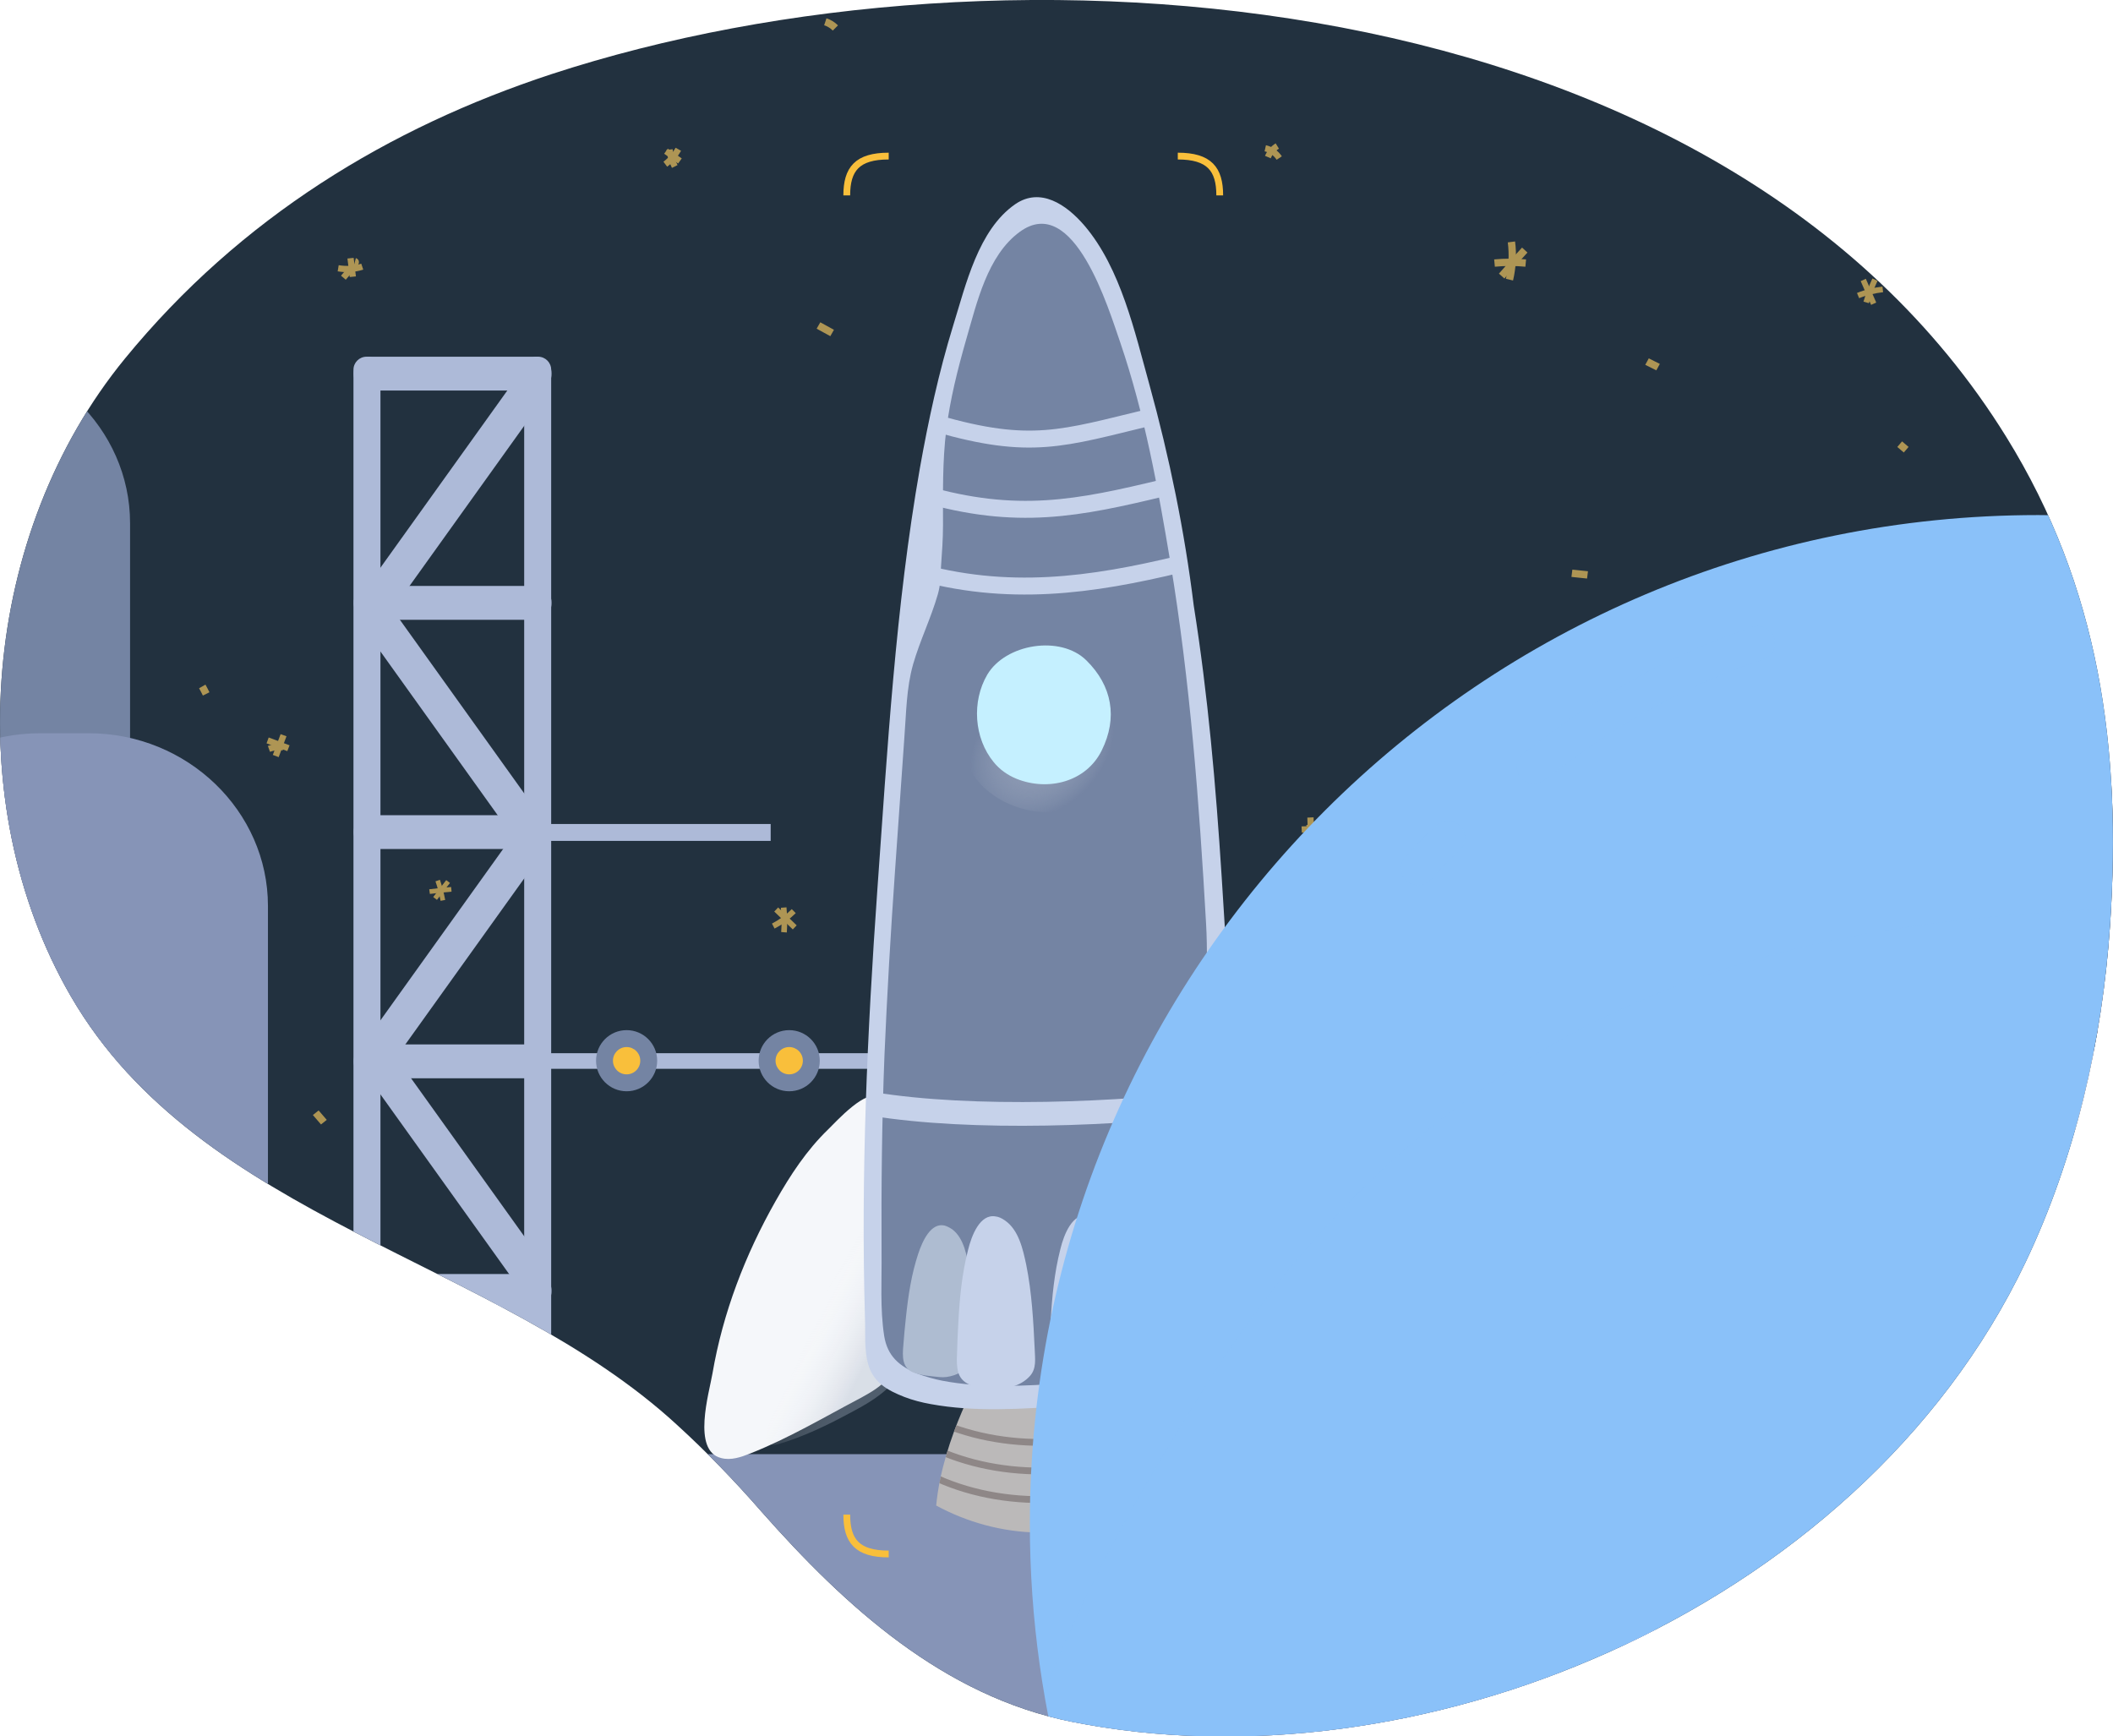 <?xml version="1.0" encoding="utf-8"?>
<!-- Generator: Adobe Illustrator 23.0.2, SVG Export Plug-In . SVG Version: 6.00 Build 0)  -->
<svg version="1.1" id="Atomic_1_" xmlns="http://www.w3.org/2000/svg" xmlns:xlink="http://www.w3.org/1999/xlink" x="0px" y="0px"
	 viewBox="0 0 649.8 533.9" style="enable-background:new 0 0 649.8 533.9;" xml:space="preserve">
<style type="text/css">
	.st0{clip-path:url(#SVGID_2_);}
	.st1{fill:none;stroke:#AE9554;stroke-width:2.259;stroke-miterlimit:10;}
	.st2{fill:none;stroke:#AE9554;stroke-width:1.445;stroke-miterlimit:10;}
	.st3{fill:none;stroke:#AE9554;stroke-width:1.735;stroke-miterlimit:10;}
	.st4{fill:none;stroke:#AE9554;stroke-width:1.92;stroke-miterlimit:10;}
	.st5{fill:#ADBAD8;}
	.st6{clip-path:url(#SVGID_2_);fill:#8694B7;}
	.st7{fill:#BBB9B9;}
	.st8{clip-path:url(#SVGID_4_);fill:none;stroke:#8E8787;stroke-width:2.086;stroke-miterlimit:10;}
	.st9{fill:#F5F7FA;}
	.st10{opacity:0.5;fill:url(#SVGID_5_);}
	.st11{fill:#C6D2EA;}
	.st12{fill:#7484A3;}
	.st13{opacity:0.7;fill:url(#SVGID_6_);}
	.st14{fill:#C5F0FF;}
	.st15{display:none;fill:none;stroke:#AEBACE;stroke-width:2.376;stroke-miterlimit:10;}
	.st16{fill:#AEBCD1;}
	.st17{fill:none;stroke:#C6D2EA;stroke-width:7.302;stroke-miterlimit:10;}
	.st18{fill:none;stroke:#C6D2EA;stroke-width:5.215;stroke-miterlimit:10;}
	.st19{fill:none;stroke:#F9BF3B;stroke-width:2.086;stroke-miterlimit:10;}
	.st20{clip-path:url(#SVGID_2_);fill:#7484A3;}
	.st21{fill:#F9BF3B;}
	.st22{fill:#8B93C1;}
	.st23{fill:#A3A7CC;}
	.st24{fill:#22313F;}
	.st25{fill:none;stroke:#C5D2ED;stroke-width:4.542;stroke-miterlimit:10;}
	.st26{fill:none;stroke:#C5D2ED;stroke-width:2.839;stroke-miterlimit:10;}
	.st27{fill:#C5D2ED;}
	.st28{clip-path:url(#XMLID_2_);fill:#CCAA9E;}
	.st29{display:none;fill:url(#SVGID_7_);}
	.st30{clip-path:url(#XMLID_3_);fill:#525C6D;}
	.st31{display:none;fill:url(#SVGID_8_);}
	.st32{opacity:5.000000e-02;clip-path:url(#XMLID_5_);fill:#8AC1F9;}
	
		.st33{opacity:5.000000e-02;clip-path:url(#XMLID_5_);fill:none;stroke:#8AC1F9;stroke-width:10.431;stroke-linecap:round;stroke-miterlimit:10;}
	.st34{display:none;clip-path:url(#SVGID_2_);}
	.st35{display:inline;fill:none;stroke:#C5D2ED;stroke-width:5.039;stroke-miterlimit:10;}
	.st36{display:inline;fill:none;stroke:#C5D2ED;stroke-width:3.149;stroke-miterlimit:10;}
	.st37{display:inline;fill:#C5D2ED;}
</style>
<g>
	<defs>
		<path id="SVGID_1_" d="M208.2,438.2c-55.3-50.9-146.5-63-186.4-131.8c-34.6-59.7-27.2-142.6,16.6-196.1
			C74,66.8,119.7,39.2,169.6,22.8C308.5-22.7,529.4-7.2,617,134.4c28.6,46.2,35.5,95.6,31.9,150c-2.4,35.7-10.7,71.7-26,103.8
			c-25.8,54.1-73.5,95.4-128.4,120c-52.7,23.6-111.9,31.9-164.9,21.3c-39.5-7.9-69.6-35.4-95.5-64.7
			C225.9,455.4,217.3,446.5,208.2,438.2z"/>
	</defs>
	<use xlink:href="#SVGID_1_"  style="overflow:visible;fill:#22313F;"/>
	<clipPath id="SVGID_2_">
		<use xlink:href="#SVGID_1_"  style="overflow:visible;"/>
	</clipPath>
	<g id="Stars_7_" class="st0">
		<g>
			<path class="st1" d="M464.2,86c0.9-3.8,1.1-7.8,0.6-11.6"/>
			<path class="st1" d="M469.2,80.9c-3.2-0.3-6.4-0.3-9.6,0"/>
			<path class="st1" d="M461.8,84.9c2.4-2.7,4.7-5.4,7.1-8"/>
		</g>
		<g>
			<path class="st2" d="M136.2,276.9c-0.4-2.1-0.9-4.1-1.6-6.1"/>
			<path class="st2" d="M138.8,273.5c-2.2,0.2-4.5,0.4-6.7,0.7"/>
			<path class="st2" d="M133.8,276.3c1.3-1.7,2.7-3.5,4-5.2"/>
		</g>
		<g>
			<path class="st3" d="M576.2,93.4c-1.1-2.4-2.1-4.9-3.2-7.3"/>
			<path class="st3" d="M579,89c-2.6,0.3-5.2,0.9-7.6,1.9"/>
			<path class="st3" d="M573.9,93c0.7-2.4,1.7-4.8,2.7-7"/>
		</g>
		<path class="st1" d="M63.4,213.4c-0.4-0.8-0.8-1.6-1.2-2.3"/>
		<g>
			<path class="st1" d="M33.5,191.9c0.8-1,1.2-2.3,1.1-3.6"/>
			<path class="st1" d="M37.1,191.5c-2.3-1-2.3-1-4.7-2.1"/>
		</g>
		<path class="st1" d="M255.9,102.4c-1.4-0.8-2.8-1.5-4.2-2.3"/>
		<path class="st1" d="M425.1,288c0.9-0.6,1.6-1.6,1.9-2.6"/>
		<path class="st1" d="M304.5,487.8c1.4-0.7,2.7-1.4,4.1-2.1"/>
		<path class="st1" d="M99.6,345.1c-0.8-1-1.7-1.9-2.5-2.9"/>
		<path class="st1" d="M256.9,8.6c-0.9-0.9-1.9-1.5-3.1-1.9"/>
		<g>
			<path class="st4" d="M88.7,230.1c-2.1-0.8-4.2-1.6-6.4-2.4"/>
			<path class="st4" d="M84.8,232.5c0.8-2.1,1.6-4.2,2.4-6.4"/>
			<path class="st4" d="M82.7,230.3c1.4-0.5,2.9-0.7,4.4-0.5"/>
		</g>
		<g>
			<path class="st4" d="M393.4,48.6c-1-1.5-2.5-2.6-4.3-3"/>
			<path class="st4" d="M389.9,48.3c0.6-1.4,1.6-2.6,2.9-3.4"/>
		</g>
		<g>
			<path class="st4" d="M209.1,49.5c-1.4-1-2.9-2-4.3-3"/>
			<path class="st4" d="M208.6,45.9c-1,1.8-2.4,3.4-4,4.6"/>
			<path class="st4" d="M207.5,51.2c-0.8-1.6-1.4-3.4-1.6-5.2"/>
		</g>
		<g>
			<path class="st4" d="M108.5,85.1c-0.2-1.9-0.5-3.8-0.7-5.7"/>
			<path class="st4" d="M104,82.5c2.4,0.4,5,0.3,7.4-0.5"/>
			<path class="st4" d="M105.6,85.4c1.2-1.4,2.3-2.7,3.5-4.1c0.3-0.3,0.5-0.9,0.1-1"/>
		</g>
		<g>
			<path class="st2" d="M470.3,333c1.1,1.8,2.4,3.4,3.7,5"/>
			<path class="st2" d="M469.2,337.1c2-1.1,4-2.1,6-3.2"/>
			<path class="st2" d="M472.8,332.6c-0.6,2.1-1.2,4.3-1.8,6.4"/>
		</g>
		<g>
			<path class="st3" d="M238.7,279.7c1.9,1.8,3.8,3.7,5.7,5.5"/>
			<path class="st3" d="M237.8,284.8c2.3-1.2,4.5-2.8,6.3-4.6"/>
			<path class="st3" d="M241,279.1c0.2,2.5,0.3,5,0.1,7.6"/>
		</g>
		<path class="st1" d="M584.2,136.6c0.7,0.6,1.3,1.1,2,1.7"/>
		<g>
			<path class="st1" d="M621.4,286.6c-0.4,1.2-0.3,2.6,0.3,3.7"/>
			<path class="st1" d="M618.2,288.3c2.5,0.1,2.5,0.1,5.1,0.2"/>
		</g>
		<path class="st1" d="M483.4,176.3c1.6,0.2,3.2,0.3,4.8,0.5"/>
		<path class="st1" d="M453.5,493.5c-0.6,0.9-0.9,2-0.8,3.1"/>
		<path class="st1" d="M60,413c1.2,0.4,2.6,0.4,3.8,0.1"/>
		<path class="st1" d="M506.5,111.2c1.1,0.6,2.3,1.1,3.4,1.7"/>
		<path class="st1" d="M374.4,523.9c1.1,0.5,2.4,0.7,3.6,0.6"/>
		<g>
			<path class="st4" d="M400.3,255.1c2.3-0.1,4.5-0.1,6.8-0.2"/>
			<path class="st4" d="M403,251.4c0.1,2.3,0.1,4.5,0.2,6.8"/>
			<path class="st4" d="M405.8,252.6c-1.1,1-2.4,1.8-3.9,2.1"/>
		</g>
		<g>
			<path class="st4" d="M451.3,429.1c1.7,0.4,3.4,0.8,5.1,1.1"/>
			<path class="st4" d="M453.1,432.2c0.2-2,0.9-4,1.9-5.8"/>
			<path class="st4" d="M452.1,426.9c1.4,1.2,2.5,2.6,3.4,4.2"/>
		</g>
		<g>
			<path class="st4" d="M571.2,212.3c0.9,1.7,1.9,3.3,2.8,5"/>
			<path class="st4" d="M576.3,213c-2.4,0.5-4.7,1.7-6.6,3.2"/>
			<path class="st4" d="M573.9,211c-0.5,1.7-1.1,3.4-1.6,5.1c-0.1,0.4-0.1,1,0.3,1"/>
		</g>
	</g>
	<g class="st0">
		<path class="st5" d="M165.2,478h0.3c2.2,0,4-1.8,4-4V113.7c0-2.2-1.8-4-4-4h-0.3c-2.2,0-4,1.8-4,4V474
			C161.2,476.2,163,478,165.2,478z"/>
		<path class="st5" d="M112.7,478h0.3c2.2,0,4-1.8,4-4V113.7c0-2.2-1.8-4-4-4h-0.3c-2.2,0-4,1.8-4,4V474
			C108.7,476.2,110.5,478,112.7,478z"/>
		<path class="st5" d="M164.6,180.2h-50.8c-2.8,0-5,2.3-5,5v0.4c0,2.8,2.3,5,5,5h50.8c2.8,0,5-2.3,5-5v-0.4
			C169.6,182.5,167.3,180.2,164.6,180.2z"/>
		<polyline class="st5" points="237,258.6 237,253.4 160.3,253.4 160.3,258.6 		"/>
		<rect x="160.3" y="323.9" class="st5" width="121.9" height="4.8"/>
		<path class="st5" d="M157.3,118.3l-43.9,61.3c-1.6,2.2-1.1,5.4,1.2,7l0.4,0.3c2.2,1.6,5.4,1.1,7-1.2l43.9-61.3
			c1.6-2.2,1.1-5.4-1.2-7l-0.4-0.3C162,115.6,158.9,116.1,157.3,118.3z"/>
		<path class="st5" d="M157.3,257.5l-43.9,61.3c-1.6,2.2-1.1,5.4,1.2,7l0.4,0.3c2.2,1.6,5.4,1.1,7-1.2l43.9-61.3
			c1.6-2.2,1.1-5.4-1.2-7l-0.4-0.3C162,254.8,158.9,255.3,157.3,257.5z"/>
		<path class="st5" d="M157.3,393.8L113.4,455c-1.6,2.2-1.1,5.4,1.2,7l0.4,0.3c2.2,1.6,5.4,1.1,7-1.2l43.9-61.3
			c1.6-2.2,1.1-5.4-1.2-7l-0.4-0.3C162,391,158.9,391.5,157.3,393.8z"/>
		<path class="st5" d="M121.9,189.1l43.9,61.3c1.6,2.2,1.1,5.4-1.2,7l-0.4,0.3c-2.2,1.6-5.4,1.1-7-1.2l-43.9-61.3
			c-1.6-2.2-1.1-5.4,1.2-7l0.4-0.3C117.1,186.4,120.3,186.9,121.9,189.1z"/>
		<path class="st5" d="M121.9,325.3l43.9,61.3c1.6,2.2,1.1,5.4-1.2,7l-0.4,0.3c-2.2,1.6-5.4,1.1-7-1.2l-43.9-61.3
			c-1.6-2.2-1.1-5.4,1.2-7l0.4-0.3C117.1,322.6,120.3,323.1,121.9,325.3z"/>
		<path class="st5" d="M164.6,250.7h-50.8c-2.8,0-5,2.3-5,5v0.4c0,2.8,2.3,5,5,5h50.8c2.8,0,5-2.3,5-5v-0.4
			C169.6,253,167.3,250.7,164.6,250.7z"/>
		<path class="st5" d="M164.6,321.2h-50.8c-2.8,0-5,2.3-5,5v0.4c0,2.8,2.3,5,5,5h50.8c2.8,0,5-2.3,5-5v-0.4
			C169.6,323.5,167.3,321.2,164.6,321.2z"/>
		<path class="st5" d="M164.6,391.8h-50.8c-2.8,0-5,2.3-5,5v0.4c0,2.8,2.3,5,5,5h50.8c2.8,0,5-2.3,5-5v-0.4
			C169.6,394,167.3,391.8,164.6,391.8z"/>
		<path class="st5" d="M164.6,109.7h-50.8c-2.8,0-5,2.3-5,5v0.4c0,2.8,2.3,5,5,5h50.8c2.8,0,5-2.3,5-5v-0.4
			C169.6,112,167.3,109.7,164.6,109.7z"/>
	</g>
	<path class="st6" d="M128.2,669.8V500.3c0-29.2,24.8-53.1,55.1-53.1h241.1c49.2,0,55.1,3.8,55.1,53.1v169.5"/>
	<g id="Rocket" class="st0">
		<g>
			<path class="st7" d="M287.9,463c19,10.3,43,11.9,64.7-0.1c-0.2-20.6-14.6-42.4-14.6-42.4l-35.9,0.9
				C302.2,421.3,289.9,441.8,287.9,463z"/>
			<g>
				<defs>
					<path id="SVGID_3_" d="M287.9,463c19,10.3,43,11.9,64.7-0.1c-0.2-20.6-14.6-42.4-14.6-42.4l-35.9,0.9
						C302.2,421.3,289.9,441.8,287.9,463z"/>
				</defs>
				<clipPath id="SVGID_4_">
					<use xlink:href="#SVGID_3_"  style="overflow:visible;"/>
				</clipPath>
				<path class="st8" d="M286.1,453.7c22.3,11,51.1,9.3,73.6-1.3"/>
				<path class="st8" d="M286.1,444.9c22.3,11,51.1,9.3,73.6-1.3"/>
				<path class="st8" d="M286.1,436.1c22.3,11,51.1,9.3,73.6-1.3"/>
			</g>
		</g>
		<g id="Body_1_">
			<path class="st9" d="M275.8,355c1.5,9.1,1.7,18.6,2.1,27.7c0.3,9.6-0.1,19.2-1.3,28.7c-0.6,4.5-0.5,8.5-3.4,12.2
				c-2.2,2.8-5.4,4.6-8.5,6.3c-11.2,5.9-22.1,12.4-34,17.1c-2.8,1.1-5.9,2.2-8.9,1.4c-9.1-2.2-3.7-20.1-2.7-26
				c3.2-18.7,10.1-36.6,19.4-53c4.6-8.1,9.5-15.6,16.2-22.1c2.3-2.2,12-13.1,16-9.7C274.4,340.7,275.2,351.4,275.8,355z"/>
			<path class="st9" d="M368.5,355c-1.5,9.1-1.7,18.6-2.1,27.7c-0.3,9.6,0.1,19.2,1.3,28.7c0.6,4.5,0.5,8.5,3.4,12.2
				c2.2,2.8,5.4,4.6,8.5,6.3c11.2,5.9,22.1,12.4,34,17.1c2.8,1.1,5.9,2.2,8.9,1.4c9.1-2.2,3.7-20.1,2.7-26
				c-3.2-18.7-10.1-36.6-19.4-53c-4.6-8.1-9.5-15.6-16.2-22.1c-2.3-2.2-12-13.1-16-9.7C369.9,340.7,369.1,351.4,368.5,355z"/>
			
				<linearGradient id="SVGID_5_" gradientUnits="userSpaceOnUse" x1="-234.848" y1="710.877" x2="-250.009" y2="696.19" gradientTransform="matrix(0.953 -0.304 0.304 0.953 282.674 -346.977)">
				<stop  offset="0" style="stop-color:#A6B0C3;stop-opacity:0.7"/>
				<stop  offset="1" style="stop-color:#FFFFFF;stop-opacity:0"/>
			</linearGradient>
			<path class="st10" d="M279.4,362.1c0.9,8.2,1.4,16.5,1.5,24.8c0.1,6.7,0.3,13.6-0.5,20.2c-0.7,5.6-0.8,11.8-4.4,16.5
				c-4,5.2-9.4,8.2-15.1,11.2c-6.9,3.7-14,7.1-21.5,9.3c-0.9,0.2-1.8,0.5-2.6,0c-1.3-0.7-1.3-2.6-1-4.1c0.8-3.2,2.3-6.1,3.8-9.1
				c5.7-11.5,10.7-23.3,15-35.4c2.1-5.8,4.2-11.8,5.8-17.7c1.7-6.3,1.9-13.2,2.9-19.7c0.6-3.5,1.2-6.9,1.8-10.3
				c0.5-2.8,0.7-5.7,1.9-8.3c1.9-4.1,6-0.5,7.4,1.9c2.1,3.5,3.1,7.3,3.7,11.3C278.7,356,279.1,359.1,279.4,362.1z"/>
			<path class="st11" d="M348.2,430.6c-6.7,0.8-13.5,1.4-20.3,1.8c-13.8,0.9-28.1,1.9-41.7-0.6c-2.8-0.5-5.5-1.2-8.1-2.2
				c-5.1-2-9.5-4.4-11.1-10c-1.3-4.7-0.8-9.6-1-14.3c-1.3-43.9,0.7-87.8,3.8-131.6c3.1-43.2,5.6-87.1,13.1-129.8
				c2.6-14.6,5.8-29.4,10.2-43.7c3.9-12.5,7.7-29.5,19.1-37.4c7.7-5.3,15.7,0,21.4,6.7c11.1,13.1,15.4,32.7,19.9,48.9
				c6.1,22.1,10.8,45,13.6,67.8c4.4,27.7,6.8,55.4,8.6,83.5c1.8,27.5,3.2,54.9,4.8,82.4c0.4,6.5,0.7,13.1,1.2,19.6
				c0.8,10.7,2,21.7,1.8,32.3c-0.1,5.3-0.3,11.2-2.9,15.9c-2.5,4.4-6.1,6.1-10.9,7.2C362.6,428.6,355.4,429.7,348.2,430.6z"/>
			<path class="st12" d="M297.1,104.5c3.3-11.3,6.5-25.9,16.5-33.2c16.7-12.2,27.4,24,30.9,34c7.5,22,11.6,44.7,15.4,67.5
				c6.1,36.8,8.9,74.1,11,111.3c0.9,15.6-0.8,30.4-2,46c-0.8,10.4,0.2,21,3.5,31c3,9.3,3.4,19.7,3.8,29.6c0.3,6.7,1,14.2-1.6,20.6
				c-2,5-6.6,7.7-11.6,9c-5.4,1.4-11.1,2.7-16.7,3.4c-6.1,0.8-12.3,1.3-18.5,1.7c-12.5,0.8-25.6,1.6-38.1-0.8
				c-2.5-0.5-5-1.2-7.4-2.1c-5.7-2.3-9.4-5.4-10.4-11.7c-1.3-8.4-0.7-17.2-0.8-25.6c-0.1-20.3,0.1-40.5,0.9-60.8
				c0.8-18.7,1.9-37.4,3.2-56c1-13.8,1.9-27.6,2.9-41.4c0.6-7.6,0.6-15.3,2.7-22.7c2.1-7.3,5.5-14.2,7.6-21.5c0.9-3.1,0.8-5.6,1-8.8
				c0.3-4.2,0.6-8.3,0.6-12.5c0-9.9-0.2-19.5,1-29.3C292.2,122.7,294.5,113.6,297.1,104.5z"/>
			
				<radialGradient id="SVGID_6_" cx="-139.395" cy="560.926" r="31.734" gradientTransform="matrix(0.714 0.701 -0.927 0.944 940.056 -202.227)" gradientUnits="userSpaceOnUse">
				<stop  offset="0" style="stop-color:#A6B0C3;stop-opacity:0.9"/>
				<stop  offset="0.193" style="stop-color:#B0B9CA;stop-opacity:0.609"/>
				<stop  offset="0.523" style="stop-color:#CCD2DD;stop-opacity:0.111"/>
				<stop  offset="0.596" style="stop-color:#D3D8E2;stop-opacity:0"/>
				<stop  offset="1" style="stop-color:#FFFFFF;stop-opacity:0"/>
			</radialGradient>
			<path class="st13" d="M302.6,242.2c7.4,6.9,18.5,9.2,28.3,6.7c22.3-5.6,19.6-30.3,5.8-44c-10.9-10.9-33.6-3.2-39.8,9.6
				C292.4,223.6,295.4,235.4,302.6,242.2z"/>
			<path class="st14" d="M305.6,234.4c1.8,2.2,4.1,3.9,7,5.1c9.7,3.9,21.4,1,26.2-8.7c5-10.1,3.2-19.9-4.7-27.7
				c-8-7.9-24.9-5.1-30.5,4.4C298.8,215.7,299.5,227,305.6,234.4z"/>
			<path class="st15" d="M301.5,373.2c-0.1-7.1,0-14.3,0.4-21.4c0.3-4.7,0-11.9,2.2-16.5c1.8-3.6,6.5-4,10.3-4
				c3.9,0.1,7.9-0.2,11.8-0.2c3.1,0,8.7-0.1,11,2c2.9,2.7,2.5,7,2.7,10.5c0.2,4.4,0.5,8.7,0.7,13.1c0.5,8.5,0.9,17.1,1.2,25.6
				c0.1,3.1,0.2,6.2,0.1,9.3c-0.1,1.9,0,5.3-1.8,6.7c-1.7,1.2-5.1,1.3-7.1,1.3c-7.5,0.2-15.1,0.7-22.5-0.4c-2.6-0.4-7.5-0.4-8.7-2.8
				c-1.5-2.9-0.6-7.3-0.6-10.5C301.1,381.8,301.6,377.5,301.5,373.2z"/>
		</g>
		<g>
			<path class="st16" d="M350.1,376.1c0.8,0.1,1.6,0.3,2.5,0.9c4,2.2,5.6,7.4,6.8,11.5c2.1,7.2,3.3,15.1,4.2,22.6
				c0.3,2.6,1,5.1-0.7,7.3c-1.6,2.2-5,3.9-7.7,4c-2.7,0.1-5.2,0.4-7.9-0.1c-4-0.8-4.4-4.5-4.6-7.9c-0.2-2.9-0.3-5.7-0.4-8.6
				c-0.2-6.7-0.2-13.4,1-20C344,381.8,345.8,375.8,350.1,376.1z"/>
			<path class="st16" d="M290.5,376.9c0.7,0.2,1.5,0.6,2.4,1.2c3.6,2.8,4.5,8.2,5.1,12.4c1.1,7.5,1.1,15.4,0.9,23
				c-0.1,2.6,0.2,5.2-1.7,7.2c-1.9,1.9-5.5,3.1-8.2,2.8c-2.7-0.3-5.2-0.4-7.8-1.3c-3.9-1.3-3.7-5.1-3.4-8.5c0.2-2.9,0.5-5.7,0.8-8.6
				c0.7-6.7,1.7-13.3,3.8-19.6C283.7,381.6,286.3,375.9,290.5,376.9z"/>
			<path class="st11" d="M306.2,374.1c0.9,0.1,1.8,0.5,2.8,1.2c4.3,2.9,5.6,9,6.6,13.7c1.7,8.4,2.2,17.4,2.6,26
				c0.1,2.9,0.6,5.9-1.5,8.2c-3,3.3-7.6,4.1-11.8,3.8c-3.8-0.2-8.9-0.6-10.2-4.9c-0.5-1.8-0.5-3.7-0.4-5.5c0.1-3.2,0.2-6.5,0.4-9.7
				c0.4-7.6,1.1-15.1,3-22.5C298.8,379.9,301.4,373.2,306.2,374.1z"/>
			<path class="st11" d="M334.6,373.8c0.9,0.1,1.8,0.5,2.8,1.2c4.3,2.9,5.6,9,6.6,13.7c1.7,8.4,2.2,17.4,2.6,26
				c0.1,3.2,0.5,6.4-2,8.8c-2.1,2-5.1,2.6-7.9,2.8c-3.2,0.3-6.5,0.3-9.6-0.6c-4.5-1.3-4.5-5.5-4.4-9.4c0.1-3.2,0.2-6.5,0.4-9.7
				c0.4-7.6,1.1-15.1,3-22.5C327.2,379.6,329.8,373,334.6,373.8z"/>
		</g>
		<path class="st17" d="M268.3,339.5c30.6,5,75.9,3.3,107.9-0.9"/>
		<g>
			<path class="st18" d="M280.8,175.4c29,8.4,55,4.6,82-1.9"/>
			<path class="st18" d="M283.7,151.8c29,8.4,47.7,4.6,74.6-1.9"/>
			<path class="st18" d="M288,130.2c29,8.4,38.8,4.6,65.7-1.9"/>
		</g>
	</g>
	<g id="Target" class="st0">
		<path class="st19" d="M273.3,48c-9.7,0-12.9,4-12.9,12.1"/>
		<path class="st19" d="M362.2,48c9.7,0,12.9,4,12.9,12.1"/>
		<path class="st19" d="M273.3,477.9c-9.7,0-12.9-4-12.9-12.1"/>
		<path class="st19" d="M362.2,477.9c9.7,0,12.9-4,12.9-12.1"/>
	</g>
	<path class="st20" d="M-85.2,330.4V160.9c0-29.2,24.8-53.1,55.1-53.1h15c30.3,0,55.1,23.9,55.1,53.1v169.5"/>
	<path class="st6" d="M-42.8,448.1V278.6c0-29.2,24.8-53.1,55.1-53.1h15c30.3,0,55.1,23.9,55.1,53.1v169.5"/>
	<g class="st0">
		<circle class="st12" cx="192.7" cy="326.2" r="9.4"/>
		<g>
			<circle class="st21" cx="192.7" cy="326.2" r="4.2"/>
		</g>
	</g>
	<g class="st0">
		<circle class="st12" cx="242.7" cy="326.2" r="9.4"/>
		<g>
			<circle class="st21" cx="242.7" cy="326.2" r="4.2"/>
		</g>
	</g>
	<g id="Tablet" class="st0">
		<g>
			<path class="st22" d="M500.2,600.7h4.7c2.2,0,4-1.8,4-4V411.4c0-2.2-1.8-4-4-4h-4.7c-2.2,0-4,1.8-4,4v185.3
				C496.2,598.9,498,600.7,500.2,600.7z"/>
			<path class="st5" d="M504.5,600.7h0.3c2.2,0,4-1.8,4-4V411.4c0-2.2-1.8-4-4-4h-0.3c-2.2,0-4,1.8-4,4v185.3
				C500.5,598.9,502.3,600.7,504.5,600.7z"/>
		</g>
		<g>
			<path class="st23" d="M439.6,333c-1.3,0.4-2.3,1.1-2.9,2.4c-0.6,1.1-0.7,2.6-0.6,3.9c0.5,5.5,14.4,59.9,15.9,66.8
				c1,4.6,4,11,9.7,11c3.3,0,95.3,0.2,98.2,0.2c7.2,0,20.5,1.8,18.9-6c-1.6-7.9-13.5-56.5-15.9-66c-1.6-6.4-2.6-12.4-11-12.3
				C535.1,333.3,442,332.1,439.6,333z"/>
			<path class="st5" d="M443.1,332.8c-1.2,0.4-2.3,1.2-2.8,2.3c-0.5,1.1-0.5,2.4-0.4,3.8c0.5,5.3,8.1,34.5,10.5,44
				c1.7,6.7,3.6,13.5,5.1,20.2c1,4.5,3.8,10.6,9.4,10.7c3.1,0,92.2,0.2,95,0.2c7,0,19.9,1.7,18.3-5.8c-1.6-7.6-12.9-54.1-15.2-63.4
				c-1.6-6.2-2.6-12-10.7-11.9C535.9,333.2,445.4,332,443.1,332.8z"/>
			<path class="st24" d="M446.7,335.2c-1.2,0.4-2.2,1.1-2.7,2.2c-0.5,1-0.5,2.3-0.4,3.6c0.4,5.1,7.7,32.8,9.9,41.7
				c1.6,6.4,2.8,11,4.3,17.4c1,4.3,3.7,10.1,8.9,10.1c3,0,87.5,0.2,90.2,0.2c6.7,0,18.9,1.6,17.4-5.5c-1.5-7.3-11.7-49.6-13.9-58.4
				c-1.5-5.9-2.4-11.4-10.1-11.3C534.8,335.5,448.9,334.4,446.7,335.2z"/>
		</g>
		<g id="_x31_00">
			<path class="st25" d="M503.4,362.9c-1.3-3.4-2.5-8.1-7.3-9.8c-1-0.3-2-0.5-2.9-0.6c-1.7-0.2-3.5-0.1-4.6,0.8
				c-2.6,2-1.4,6.8-0.7,9.7c1,4.2,1.6,9.4,4,13.5c2.6,4.3,9.3,5.5,13,3.3C509.7,376.8,505.2,367.6,503.4,362.9z"/>
			<path class="st25" d="M527.6,362.9c-1.3-3.4-2.5-8.1-7.3-9.8c-1-0.3-2-0.5-2.9-0.6c-1.7-0.2-3.5-0.1-4.6,0.8
				c-2.6,2-1.4,6.8-0.7,9.7c1,4.2,1.6,9.4,4,13.5c2.6,4.3,9.3,5.5,13,3.3C534,376.8,529.5,367.6,527.6,362.9z"/>
			<path class="st25" d="M475.9,351.1c0,0,5.6,22.6,8,29.6"/>
			<path class="st26" d="M539.8,351.5c0,0,0.1,21.9,0.8,28.8"/>
			
				<ellipse transform="matrix(0.658 -0.753 0.753 0.658 -85.418 522.657)" class="st27" cx="533.2" cy="355.4" rx="1.7" ry="2.2"/>
			
				<ellipse transform="matrix(0.658 -0.753 0.753 0.658 -96.877 540.556)" class="st27" cx="547.2" cy="377" rx="1.7" ry="2.2"/>
		</g>
		<g>
			<path class="st21" d="M547.9,391.2h-67.3c-1.9,0-3,1.4-2.5,3l0,0c0.5,1.7,2.4,3,4.3,3h67.3c1.9,0,3-1.4,2.5-3l0,0
				C551.7,392.6,549.8,391.2,547.9,391.2z"/>
		</g>
	</g>
	<g class="st0">
		<g>
			<g>
				<defs>
					<path id="XMLID_38_" d="M569.1,309.6c2.7,7.5,5.6,14.9,8.5,22.3c2.2,5.6,3.5,9.2,10.3,9.2c5.5,0.1,11.1-2.9,16.6-0.9
						c4.9,1.8,1.9,8,6.9,10.7c2.7,1.5,6,1.5,9.1,1.3c10.3-0.7,24.4-5.2,29-15.5c2.6-5.8-0.1-10.7-1.2-16.4
						c-0.9-4.7-1.2-9.4-1.2-14.2c0.3-15.4,2.5-30.5-5.2-44.7c-10-18.4-31.7-28.1-52.3-23.5c-10.2,2.2-19.5,7.9-26.1,16
						c-8.8,10.9-4.4,23.7-0.9,35.8C564.5,296.4,566.7,303,569.1,309.6z"/>
				</defs>
				<use xlink:href="#XMLID_38_"  style="overflow:visible;fill:#D6C2BF;"/>
				<clipPath id="XMLID_2_">
					<use xlink:href="#XMLID_38_"  style="overflow:visible;"/>
				</clipPath>
				<path class="st28" d="M564.4,270.5c-1.2,5.3,3.1,8.6,5.2,12.9c3.8,8,3.9,17.4,8.5,25.1c1.1,1.8,3,2.1,3.5-0.1
					c0.5-2.3-0.9-6.5-1.1-9c-0.1-1.8-0.2-3.7,0.6-5.4c0.7-1.7,2.4-3.1,4.3-2.8c1.2,0.1,2.2,0.9,3,1.8c1.7,1.7,3,3.9,3.7,6.2
					c0.7,2.2,1,5.4,0,7.6c-2,4.6-8.8,11.5-4,16.7c4.7,5,13.9,2.4,19.5,5.9c4.2,2.6,6.2,7.5,7.3,12.1c0.5,2,1.2,4,1.6,6
					c1.2,5.1,1.6,8.9,7.8,9c4.1,0.1,8.2-1.7,11.8-3.1c6.5-2.5,14-7.1,15.9-14.2c0.8-2.9,0.8-6,0.5-9c-0.6-5.6-2.4-11.1-3.7-16.5
					c-1.5-6.2-3-12.4-5-18.4c-3.5-10.6-8.5-21.1-16.8-28.7c-9.8-9-23.8-13.3-36.9-11.3C581.1,256.5,566.9,259.8,564.4,270.5z"/>
			</g>
			
				<radialGradient id="SVGID_7_" cx="331.512" cy="269.925" r="84.949" gradientTransform="matrix(-0.966 0.26 0.26 0.966 854.736 -78.218)" gradientUnits="userSpaceOnUse">
				<stop  offset="0" style="stop-color:#D6BBBF;stop-opacity:0.2"/>
				<stop  offset="7.918376e-02" style="stop-color:#D6BABB;stop-opacity:0.263"/>
				<stop  offset="0.633" style="stop-color:#D4B6A7;stop-opacity:0.707"/>
				<stop  offset="1" style="stop-color:#D4B49F"/>
			</radialGradient>
			<path class="st29" d="M569.1,309.6c2.7,7.5,5.6,14.9,8.5,22.3c2.2,5.6,3.5,9.2,10.3,9.2c5.5,0.1,11.1-2.9,16.6-0.9
				c4.9,1.8,1.9,8,6.9,10.7c2.7,1.5,6,1.5,9.1,1.3c10.3-0.7,24.4-5.2,29-15.5c2.6-5.8-0.1-10.7-1.2-16.4c-0.9-4.7-1.2-9.4-1.2-14.2
				c0.3-15.4,2.5-30.5-5.2-44.7c-10-18.4-31.7-28.1-52.3-23.5c-10.2,2.2-19.5,7.9-26.1,16c-8.8,10.9-4.4,23.7-0.9,35.8
				C564.5,296.4,566.7,303,569.1,309.6z"/>
		</g>
		<g>
			<g>
				<defs>
					<path id="XMLID_35_" d="M543.2,251.4c-1.4-9.4,2.3-19.1,8.8-26.2c8.7-9.6,22.1-14.9,34.8-16.3c-4.9,18.8,5.6,18.5,21.1,18
						c18.8-0.5,34.6,1.3,44.4,18.7c7.6,13.6,8.7,34.4,2.1,48.7c-3.6,7.8,2.8,12.5-1.4,20c-3.3,5.9-10.3,10.2-16.9,11.7
						c-8,1.7-16-1.7-23.9,2.6c-0.5,0.3-1.1,0.6-1.6,1c-1.4,0.8-2.8,1.7-4.4,2c-5,1-6-2.9-8.9-5.5c-2.9-2.6-9.4-3.8-8.4-9.1
						c0.6-3.2,4.5-4.6,6.5-7.3c3-4,1-9.7-1.1-14.2c-0.8-1.8-1.7-3.6-3.2-4.8c-2.9-2.3-6.1-0.8-8,1.9c-2,2.8-1.3,8.1-1.1,11.3
						c0.1,1.4,0.3,3-0.2,4.3c-0.1,0.3-0.2,0.5-0.5,0.7c-0.3,0.2-0.8,0.1-1.1-0.2c-0.3-0.2-0.5-0.6-0.7-0.9c-2.7-5.4-3-11.8-4.8-17.5
						c-1.3-3.9-2.6-8.4-5.4-11.6c-4.4-5.2-10.8-7.8-16.2-11.8C548,263,544.2,258,543.2,251.4z"/>
				</defs>
				<use xlink:href="#XMLID_35_"  style="overflow:visible;fill:#5B6578;"/>
				<clipPath id="XMLID_3_">
					<use xlink:href="#XMLID_35_"  style="overflow:visible;"/>
				</clipPath>
				<path class="st30" d="M589.6,336.8c6.7,4.5,12.7,3.6,20.2,1.9c8-1.7,15.9-3.9,23.6-6.4c5.2-1.7,10.3-3.9,15.5-5.6
					c4-1.4,6.1-1.8,8.5-5.7c2.3-3.7-2.1-3.9-4.4-3.4c-2.9,0.6-5.7,0.2-8.6-0.6c-5.8-1.5-11.2-4.4-15.5-8.5
					c-8.1-7.9-12.8-19.6-17.7-29.7c-1-2.1-1.3-4.2-2.7-6.1c-1.5-2.2-3.5-4.1-5.6-5.8c-4.2-3.5-9.2-6-14.3-7.9
					c-8.8-3.3-18.2-4.8-27.3-7.6c-2.5-0.8-4.9-1.6-7-3.1c-7.8-5.7-4.4-15.7-3.6-23.4c0.1-0.9,0.1-2-0.6-2.5c-0.8-0.6-2,0-2.8,0.6
					c-5.8,4.5-8.3,12-10.2,19.1c-1.5,6-2.8,12.4-0.9,18.3c1,3,2.8,5.7,4.9,8.2c5.2,6.1,11.8,10.7,17.4,16.5
					c5.1,5.3,9.2,12.6,12,19.4c2.4,5.9,4.4,12,7.2,17.7C580.6,327.8,584.3,333.2,589.6,336.8z"/>
			</g>
			
				<radialGradient id="SVGID_8_" cx="274.103" cy="289.925" r="97.066" gradientTransform="matrix(-0.966 0.26 0.26 0.966 854.736 -78.218)" gradientUnits="userSpaceOnUse">
				<stop  offset="0" style="stop-color:#6F798C;stop-opacity:0.2"/>
				<stop  offset="1" style="stop-color:#3D475A;stop-opacity:0.4"/>
			</radialGradient>
			<path class="st31" d="M543.2,251.4c-1.4-9.4,2.3-19.1,8.8-26.2c8.7-9.6,22.1-14.9,34.8-16.3c-4.9,18.8,5.6,18.5,21.1,18
				c18.8-0.5,34.6,1.3,44.4,18.7c7.6,13.6,8.7,34.4,2.1,48.7c-3.6,7.8,2.8,12.5-1.4,20c-3.3,5.9-10.3,10.2-16.9,11.7
				c-8,1.7-16-1.7-23.9,2.6c-0.5,0.3-1.1,0.6-1.6,1c-1.4,0.8-2.8,1.7-4.4,2c-5,1-6-2.9-8.9-5.5c-2.9-2.6-9.4-3.8-8.4-9.1
				c0.6-3.2,4.5-4.6,6.5-7.3c3-4,1-9.7-1.1-14.2c-0.8-1.8-1.7-3.6-3.2-4.8c-2.9-2.3-6.1-0.8-8,1.9c-2,2.8-1.3,8.1-1.1,11.3
				c0.1,1.4,0.3,3-0.2,4.3c-0.1,0.3-0.2,0.5-0.5,0.7c-0.3,0.2-0.8,0.1-1.1-0.2c-0.3-0.2-0.5-0.6-0.7-0.9c-2.7-5.4-3-11.8-4.8-17.5
				c-1.3-3.9-2.6-8.4-5.4-11.6c-4.4-5.2-10.8-7.8-16.2-11.8C548,263,544.2,258,543.2,251.4z"/>
		</g>
	</g>
	<g id="Bubble" class="st0">
		<defs>
			<path id="XMLID_4_" d="M678.5,162.7c-16.8-2.8-34.1-4.3-51.7-4.3c-171.3,0-310.1,138.8-310.1,310.1c0,29.4,4.1,57.9,11.8,84.9
				c19.4,68.2,191.4,4.7,295-113.2C717.1,333.3,748.2,174.4,678.5,162.7z"/>
		</defs>
		<use xlink:href="#XMLID_4_"  style="overflow:visible;opacity:0.1;fill:#8AC1F9;"/>
		<clipPath id="XMLID_5_">
			<use xlink:href="#XMLID_4_"  style="overflow:visible;opacity:0.1;"/>
		</clipPath>
		<path class="st32" d="M437.3,349c-26.1,21.7-48.8,48.5-68.6,80.5c-16.4,26.4-32.1,53.4-43.9,82.1c-14.4,35.1-20.9,87.6-20.9,87.6
			c0,0,76.6,32.2,76.6,32.2c115.9-161.2,337.1-242.1,444.9-253.3c-8.8-27.5-21.7-65.4-30.5-92.9c-70.5-6.3-144-10.4-214.2,0.8
			C524.1,295.1,476.8,316.1,437.3,349z"/>
		<path class="st33" d="M445.3,257.7c-3.6,3.3-6.7,6.5-9.2,9.3"/>
		<path class="st33" d="M540.6,197.8c-25.9,8.6-47.5,21.4-68.9,38"/>
	</g>
	<g id="_x31_00_1_" class="st34">
		<path class="st35" d="M485.8,201.5c-0.4-3.8-0.4-9-5.1-10.9c-1-0.4-2-0.6-3.1-0.7c-1.9-0.2-3.9-0.1-5.4,0.8
			c-3.5,2.2-3.6,7.5-3.7,10.8c-0.2,4.7-1,10.4,0.5,14.9c1.6,4.8,8.7,6.1,13.4,3.7C488.7,217,486.4,206.8,485.8,201.5z"/>
		<path class="st35" d="M512.7,201.5c-0.4-3.8-0.4-9-5.1-10.9c-1-0.4-2-0.6-3.1-0.7c-1.9-0.2-3.9-0.1-5.4,0.8
			c-3.5,2.2-3.6,7.5-3.7,10.8c-0.2,4.7-1,10.4,0.5,14.9c1.6,4.8,8.7,6.1,13.4,3.7C515.6,217,513.3,206.8,512.7,201.5z"/>
		<path class="st35" d="M458.8,188.5c0,0-0.5,25.1,0.1,32.9"/>
		<path class="st36" d="M529.6,189c0,0-6.4,24.3-7.6,32"/>
		<circle class="st37" cx="521" cy="193.3" r="2.1"/>
		<circle class="st37" cx="530.1" cy="217.2" r="2.1"/>
	</g>
</g>
</svg>
